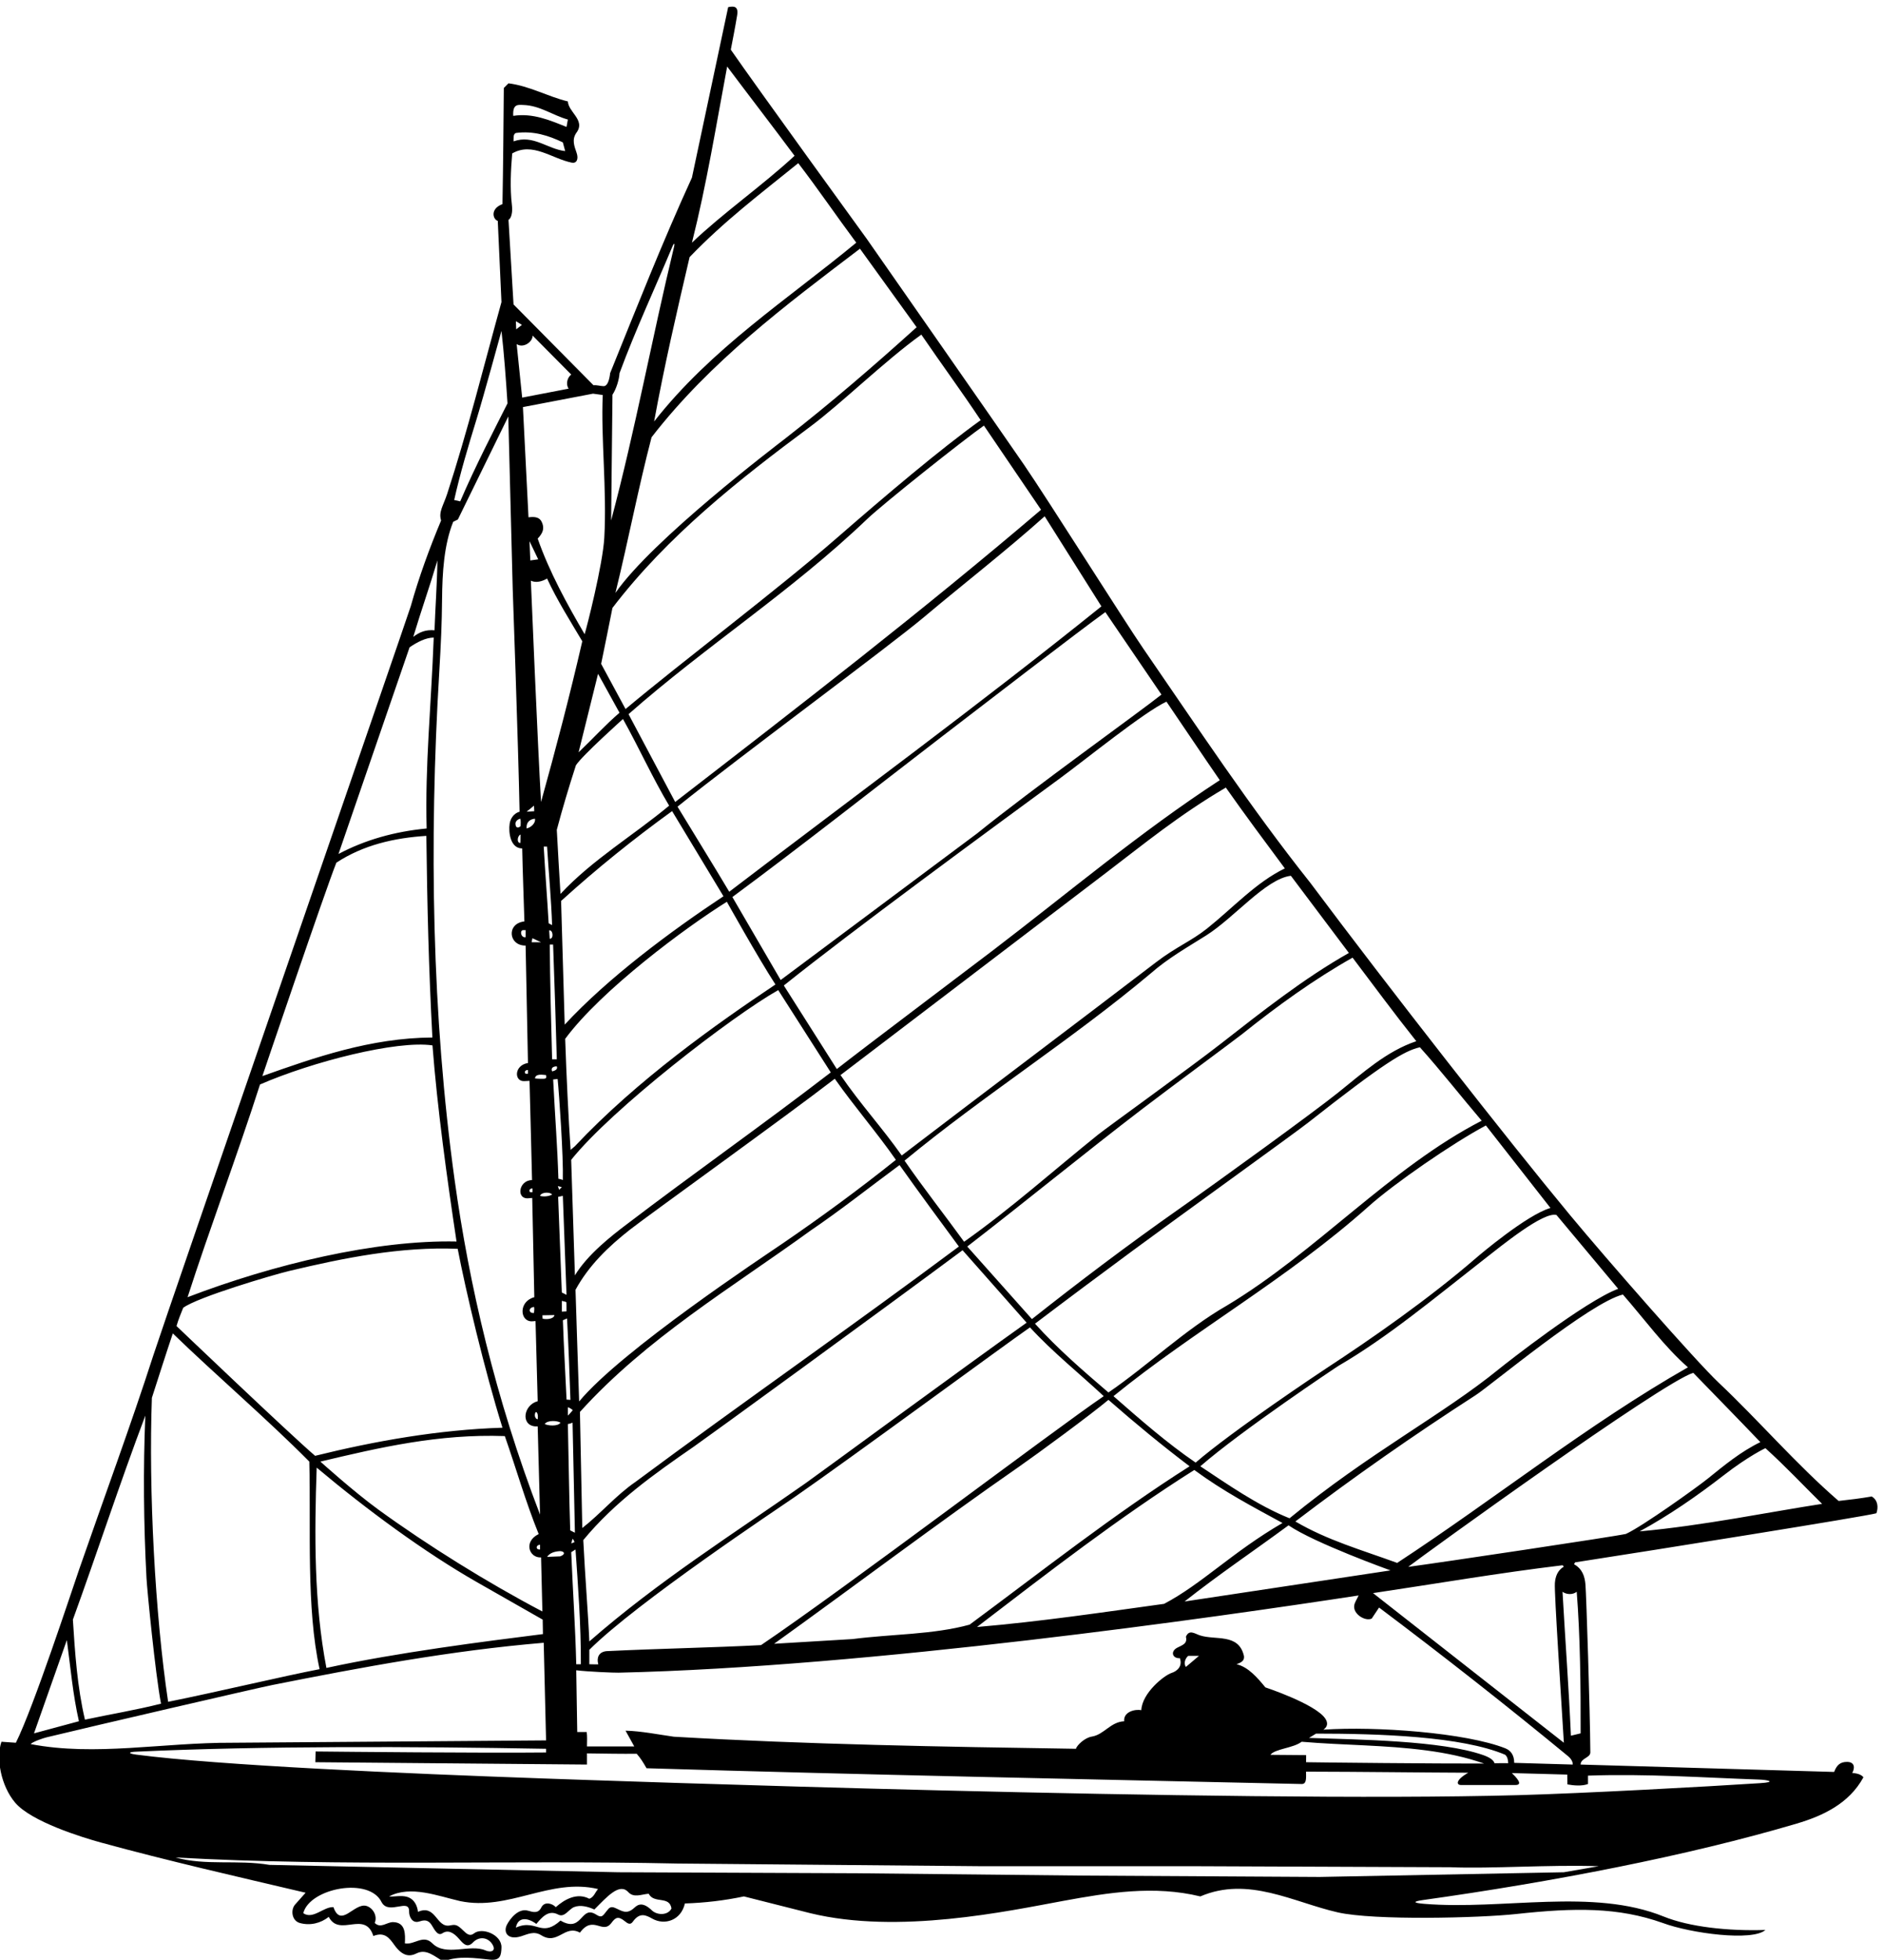 <?xml version="1.0" encoding="UTF-8" standalone="no"?>
<svg xmlns:inkscape="http://www.inkscape.org/namespaces/inkscape" xmlns:sodipodi="http://sodipodi.sourceforge.net/DTD/sodipodi-0.dtd" xmlns="http://www.w3.org/2000/svg" xmlns:svg="http://www.w3.org/2000/svg" version="1.1" id="svg1" width="597.44" height="621.51" viewBox="0 0 597.44 621.51">
  <defs id="defs1"></defs>
  <g id="g1" transform="translate(-100.678,-217.371)">
    <path id="path1" d="m 5233.27,2697.2 c 4.8,13.6 4,31.19 -11.2,40 -28,-4.81 -49.35,-7.35 -78.95,-10.65 -102.09,88.38 -188.69,190.03 -286.4,282.29 -54.22,51.2 -266.36,293.3 -354.38,399.42 -149.12,179.78 -431.71,541.1 -619.48,792.14 -144.59,181.8 -269.4,371.25 -398.7,558.9 -43.1,62.55 -228.47,356.61 -284.7,438.54 -62.09,90.44 -374.94,538.35 -374.94,538.35 0,0 -263.36,362.82 -324.16,450.82 3.95,20.35 11.12,57.1 15.12,81.9 3.53,21.35 -7.02,22.7 -21.42,19.5 -29.6,-138.4 -56.8,-268 -86.4,-406.4 -70.4,-153.6 -132,-310.4 -195.2,-466.4 0,0 -2.34,-31.16 -15.51,-30.91 -7.94,0.15 -17.31,3.27 -24.04,2.08 l -190.85,192.83 -12.01,201.6 c 0,0 11.68,5.42 7.97,36.67 -4.66,39.22 -2.45,82.91 0.84,121.73 48.71,28.16 94.53,-12.48 142.28,-22 10.63,-2.12 16.91,7.5 11.31,23.72 -5.36,15.48 -11.65,31.07 -0.79,47.08 12.33,16.16 6.35,28.93 -2.19,41.31 -7.54,10.91 -17.06,21.52 -17.81,33.89 -48.8,12 -91.2,36.8 -141.61,43.2 l -11.19,-11.2 c -0.8,-92.8 -1.53,-184.53 -3.2,-276.8 -30.46,-11.42 -22.48,-36.78 -11.2,-40 l 8.8,-193.6 c -42.13,-151.93 -80.8,-308 -129.6,-457.6 -9.5,-28.77 -20.8,-42.7 -14.4,-63.21 -27.77,-66.25 -53.05,-135.49 -72.3,-204.19 -5.16,-18.4 -585.86,-1698.67 -614.1,-1786.23 -54.59,-169.27 -118.01,-340.42 -176.833,-510.02 -17.304,-49.89 -108.773,-329.17 -151.175,-413.97 l -34.399,2.4 c -13.523,-39.51 -1.109,-105.41 32.688,-145.23 38.511,-45.39 159.933,-82.84 204.566,-95.07 159.733,-43.77 326.813,-81.73 488.343,-119.7 l -25.6,-28.8 c -10.4,-12.8 -7.2,-37.6 11.21,-43.2 24.79,-7.2 50.39,-0.8 69.59,14.4 25.61,-49.6 86.41,16.8 106.41,-45.6 26.87,10.75 38.36,-4.99 49.92,-21.17 20.49,-28.67 37.57,-28 53.15,-20.26 23.46,11.65 42.49,-7.11 64.13,-19.37 35.98,14.82 75.69,7.86 112.01,4.36 23.61,-2.27 25.76,10.23 26.42,28.85 1.1,30.88 -46.52,49.29 -65.7,33.69 -9.47,-7.7 -17.41,-1.06 -25.55,7.01 -14.93,14.82 -18.93,14.49 -31.91,12.03 -32.57,-6.18 -33,51.44 -76.08,32.46 0,0 -1.53,28.96 -26.51,35.95 -13.93,3.91 -31.43,-0.43 -42.29,0.85 51.21,27.2 116.8,0.8 169.61,-11.2 116,-24 214.4,56 328.8,28.8 -7.2,-8 -9.6,-19.2 -20.8,-23.2 -28.8,15.2 -58.4,-0.8 -80,-20 -7.95,8.74 -26.97,14.6 -34.46,-0.58 -7.44,-15.07 -19.26,-11.51 -31.52,-7.93 -23.63,6.91 -43.25,-19.56 -50.25,-32.74 -9.84,-18.55 1.3,-37.9 32.85,-28.4 15.5,4.67 31.01,13.71 48.57,2.73 39.76,-24.84 55.68,26.36 92.41,6.12 31.79,43.32 53.65,-5.55 75.11,23.22 9.47,12.69 15.84,17.25 31.95,4.09 6.82,-5.58 13.25,-9.83 19.34,-0.91 16.29,22.55 30.83,15.67 46.14,7.02 29.25,-16.55 68.62,-4.47 77.86,36.18 48.8,1.6 95.2,7.2 140.8,16.8 l 158.4,-40 c 209.94,-51.14 470.6,4.91 602.52,29.18 108.82,20.02 217.71,37.61 327.88,10.82 114.31,48.99 221.81,-13.88 327.65,-38.01 86.91,-19.81 338.84,-13.41 425.7,-3.97 139.67,15.19 242.86,16.63 349.98,-21.41 67.17,-24.88 214.05,-44.18 244.68,-16.61 -89.06,-2.96 -181.58,7.28 -242.66,32.03 -169.28,68.61 -382.99,14.86 -571.42,30.29 -24.5,2.01 -29.71,5.26 -2.4,9.08 308.09,43.14 631.53,105.4 891.19,182.25 61.73,18.27 124.83,47.34 159.16,110.42 -5.61,7.2 -16.07,9.47 -26.67,10.33 6.8,12.24 5.9,26.28 -12.48,26.33 -16.16,0.05 -24.6,-7.6 -30.72,-23.93 l -604.8,17.6 c 0,15.2 22.95,15.83 23.2,28.8 -0.7,98.85 -9.65,376.3 -11.65,400.39 -1.65,19.98 -7.7,37.61 -27.28,48.49 l 2.58,4.45 c 188.92,29.17 691.6,109.35 718.75,117.08 z M 1982.06,5968.41 c 0.35,8.27 -1.23,17.32 5.6,20 42.39,5.6 78.4,-6.4 112,-22.4 l 5.6,-20.8 c -42.4,4.8 -76,40 -123.2,23.2 z m 23.44,86.75 c 39.44,-1.21 69.83,-24.58 106.16,-34.75 l -3.2,-17.6 c -40,16 -80.7,33.6 -127.1,26.4 -1.85,29.46 12.09,26.32 24.14,25.95 z M 5103.67,2719.6 c -121.83,-18.6 -284,-52.01 -435.21,-65.6 69.41,37.74 137.42,84.75 200.86,133.97 59.08,45.83 99.15,64.42 99.15,64.42 48,-43.19 93.6,-92 135.2,-132.79 z m -320,325.6 c -237.6,-135.2 -461.6,-314.4 -693.61,-466.4 -83.2,30.4 -166.92,54.04 -242.92,98.84 140.8,107.21 281.32,205.16 430.13,301.16 35.73,22.96 272.88,220.94 351.27,239.92 50.4,-57.6 99.13,-124.72 155.13,-173.52 z m -296,-895.21 -455.21,356.81 c 150.41,22.4 299.21,48 452.01,66.4 l 3.2,-3.2 c -14.99,-9 -20.27,-23.39 -21.45,-39.67 -1.65,-22.84 15.05,-273.13 21.45,-380.34 z m -700.01,-28.8 c 10.4,14.4 55.25,16 74.45,31.2 102.24,-8.7 197.65,-7.42 298.21,-20.78 47.37,-6.3 93.39,-15.84 136.95,-31.22 -117.16,-0.3 -381.93,2.45 -424.53,3.2 0.17,6.23 -0.08,11.03 0.12,16.9 z m 506.95,-0.38 c -98.75,34.42 -295.9,36.71 -414.95,40.68 l 16.86,10.3 c 151.42,0 347.19,-6.53 450.8,-50.25 5.6,-4 7.55,-13.12 7.55,-20.32 -8.71,0.3 -21.68,-0.05 -32.63,-0.1 -2.27,8.11 -12.69,14.48 -27.63,19.69 z m 53.21,16.01 c -94.47,37.08 -306.88,52.81 -433.76,44.37 11.5,7.9 10.39,17.83 4.17,26.86 -23.96,34.74 -142.57,73.95 -142.57,73.95 -18.4,22.39 -40.8,48.79 -68.8,55.2 7.2,3.19 19.7,5.94 17.6,20 -12.74,54.72 -68.33,36.39 -105.56,49 -12.06,4.09 -25.14,14.55 -32.84,-3.41 4.3,-17.19 -9.08,-19.95 -20.76,-26.21 -17.16,-9.2 -11.09,-26.06 6.36,-24.99 6.43,-17.98 -4.68,-30.29 -20.06,-35.27 -17.31,-5.61 -70.15,-47.54 -71.94,-88.73 -15.2,3.2 -43.2,-4 -40.8,-26.39 -32.69,-1.4 -47.84,-31.82 -77.53,-36.58 -16.4,-2.63 -35.06,-20.18 -37.67,-29.03 -318.4,4.8 -643.2,10.4 -959.2,28.8 -34.4,4.8 -78.4,13.6 -115.2,14.4 l 20.8,-37.6 h -112.8 c 0.2,13.7 0.75,24.1 -0.65,34.4 h -22.55 l -2.4,147.2 c 27.75,-3.45 90.21,-5.97 100.91,-5.73 595.98,13.4 1422.74,131.74 1765.5,184.14 -4.49,-10.02 -9.43,-16.31 -10.52,-24.18 -2.81,-20.34 26.36,-38.18 41.72,-31.03 l 17.59,26.4 c 152.1,-114.26 305.84,-234.93 451.01,-354.55 5.75,-4.74 11.3,-11.99 11.05,-19.85 l -139.65,4.05 c 0,19.44 -8.96,29.87 -21.45,34.78 z m -730.56,220.38 -31.2,-26.41 c -6.4,8.8 -0.8,21.6 5.6,26.41 z m -1569.5,234.67 3.12,-128.9 c -130.49,68.51 -273.64,157.55 -391.1,242.82 -59.03,42.85 -138.53,114.6 -138.53,114.6 141.61,33.61 282.41,66.41 440.01,60.81 27.2,-77.6 49.6,-156.81 80.8,-233.61 -37.23,-18.29 -22.53,-57.38 5.7,-55.72 z m -2.5,30.13 v -11.2 c -11.3,-0.8 -9.98,11.12 0,11.2 z m 1488.8,-140.8 c -144.8,-20 -295.2,-42.4 -446.4,-55.21 170.4,130.4 338.4,260.81 518.4,374.4 69.6,-51.19 138.4,-87.19 210.4,-126.39 -119.76,-69.54 -191.91,-145.12 -282.4,-192.8 z m 296.8,187.19 c 61.87,-42.33 243.27,-107.46 243.27,-107.46 l -491.27,-74.13 c 83.2,65.59 163.2,119.2 248,181.59 z m -760.8,-236.8 c -87.2,-24 -186.4,-22.39 -279.2,-34.39 l -187.2,-11.21 c 192.06,137.85 387.86,285.82 584.78,422.59 44.22,30.72 170.42,123.48 212.82,159.02 64,-56 128,-108.8 193.6,-158.4 -181.6,-115.2 -352.8,-250.4 -524.8,-377.61 z m -497.6,-48.8 c -118.3,-6.17 -240.43,-8.15 -368.8,-14.4 -19.07,-1.96 -23.69,-16.63 -19.38,-31.39 -5.6,-0.43 -15.02,0.2 -21.42,0.2 v 34.39 c 112.8,112.8 453.08,338.79 488.65,363.45 136.46,94.59 495.28,358.58 562.55,405.36 54.4,-59.2 117.6,-109.6 176,-164.01 -115,-78.01 -618.4,-459.19 -817.6,-593.6 z m 106.44,386.17 c -174.75,-122.68 -351.1,-233.21 -516.04,-377.37 -2.4,60.5 -10.43,158.66 -14.4,241.61 75.41,91.48 169.93,158.13 263.63,222.82 27.56,19.03 451.22,327.03 641.17,468.38 l 152.8,-172.8 C 3058.94,3047.17 2705.88,2787.89 2678.9,2768.96 Z m -406.44,2.64 c -46.4,-32 -83.2,-76.01 -126.4,-109.6 l -5.6,276.8 c 159.2,176 360.8,295.2 549.6,432 72,48.8 140.87,103.47 212.87,156.65 45.8,-64.53 98.16,-135.53 141.53,-194.25 -257.6,-192 -517.6,-372.81 -772,-561.6 z m 349.61,567.61 c -43.06,-29.44 -382.69,-253.84 -483.49,-375.44 -1.77,46.95 -8.67,266.23 -8.67,266.23 31.37,57.59 78.15,102.94 130.45,143.87 45.06,35.26 372.02,269.81 488.03,359.4 47.75,-67.82 99.79,-127.37 145.77,-193.39 -88.46,-70.81 -178.95,-137.02 -272.09,-200.67 z m -372.99,44.71 c -31.73,-24.19 -90.22,-69.21 -120.62,-119.52 l -8.9,275.48 c 96.92,121.42 383.53,342.35 493.92,404.75 L 2738.86,3748.4 C 2574.81,3622.15 2412.9,3508.75 2249.08,3383.92 Z m -125.67,-440.78 c -4.23,-5.69 -11.75,-13.14 -11.75,-13.14 v 20 c 3.2,-0.8 8.62,-4.11 11.75,-6.86 z m 5.05,629.26 -10.25,-8.8 c -5.4,80.8 -9.73,171.72 -12.95,264.8 86.4,116.8 288.5,266.42 385.67,326.83 0,0 74.33,-133.23 115.93,-197.23 -140.8,-94.18 -329.3,-227.2 -478.4,-385.6 z m -60.08,494.58 -1.32,20.1 c 9.35,1.6 11.4,-20.48 1.32,-20.1 z m -2.57,36.97 c -3.4,60.98 -8.15,118.3 -11.75,182.85 h 8 c 4,-63.2 9.92,-125.17 12,-187.2 z m 10.65,-50.75 c 3.2,-91.2 6.4,-182.4 8.8,-273.6 h -11.2 c -2.4,88 -4.88,184.8 -5.6,273.6 z m 8.8,-290.4 c 3.2,-8 -5.95,-10.67 -11.2,-12 -4.01,9.6 4.8,12 11.2,12 z m 1.97,-30.08 c 3.7,-35.87 14.03,-185.92 12.43,-241.12 -2.4,1.67 -7.38,2.4 -10.58,3.2 -2.42,78.2 -7.78,143.95 -12.52,236.7 z m 10.03,-257.92 -6.4,-6.4 -3.03,8.9 z m 2.4,-20.8 8.8,-236 -11.2,5.6 -8.8,228 z m -2.4,-250.4 c 2.85,-0.98 8.32,-1.58 10.81,-3.03 0.61,-5.21 0.21,-15 0.41,-21.95 l -11.22,-0.62 z m 6.85,658.67 -8.6,294.93 c 85.6,77.6 172,147.05 264.8,214.25 40.8,-67.2 81.75,-135.85 122.55,-203.05 -125.6,-83.2 -275.6,-194.63 -378.75,-306.13 z M 2094.06,4174 c -3.48,56.45 -5.93,100.53 -8.8,152.8 13.88,52.14 28.62,101.44 45.62,153.91 14.71,23.06 112.25,110.37 112.25,110.37 39,-70.08 70.13,-139.48 110.13,-206.68 -85.6,-71.2 -183.2,-128.8 -259.2,-210.4 z m 43.2,337.6 46.4,187.2 51.2,-92.8 c -33.6,-28.8 -63.2,-61.6 -97.6,-94.4 z m -89.6,-118.4 c -8,135.2 -24.28,527.83 -24.28,527.83 12,-6.4 28.28,-1.42 38.68,4.97 24,-52 56,-102.39 84,-149.6 -29.6,-128.8 -63.2,-256.8 -98.4,-383.2 z m -25.6,576 -1.88,45.78 20.73,-43.23 z m 8.8,-584.8 0.62,-13.17 -18.22,-1.23 z m 2.4,-31.2 c 1.6,-8.8 -7,-19.82 -20,-23.2 -1.4,17.88 11.37,22.78 20,23.2 z m -6.23,-284.87 20.63,-9.53 h -22.4 z M 2059.66,3742 c 1.6,-6.36 -0.4,-7.96 -3.3,-8.57 -2.9,-0.61 -17.5,-0.23 -23.1,0.57 1.07,12.07 18.22,8.72 26.4,8 z m 14.4,-284.8 c -8,-4.8 -21.25,-5.53 -28.8,-3.2 3.2,9.6 24.55,9.52 28.8,3.2 z m -178.4,-924.81 155.92,-88.8 0.6,-34.5 c -137.9,-17.37 -347.72,-43.89 -516.52,-80.7 -29.61,153.61 -28.8,316.81 -23.21,477.61 120.01,-100.8 257.46,-201.83 383.21,-273.61 z m 155.82,628.71 -0.62,8.1 28.8,0.55 c -1.5,-9.43 -18.3,-10.78 -28.18,-8.65 z m 42.58,-247.9 c -6.4,-9.6 -30.4,-7.2 -37.6,-3.2 6.4,9.6 30.15,8.27 37.6,3.2 z m -2.82,-306.41 c 10.97,0.94 17.1,-6.91 2.17,-12.34 l -31.35,-1.25 c 6.66,9.49 17.18,12.57 29.18,13.59 z m 8.52,550.58 9.95,4.35 c 3.57,-68.45 5.75,-126.92 8.07,-194.12 l -9.25,0.62 c -2.52,56.98 -6.47,123.28 -8.77,189.15 z m 23.1,-244.17 5.6,-262.4 -11.2,5.59 c -2.65,80.08 -3.58,166.66 -5.6,253.61 4,0.45 7.65,1.67 11.2,3.2 z m 4.45,-284.9 -7.65,-3.1 3.2,11.19 c 1.6,-1.59 4.45,-5.69 4.45,-8.09 z m 2.6,-17.5 c 5.52,-79.6 13.32,-181.13 12.72,-273.6 h -10.97 c -2.35,92.69 -7.7,164.42 -12,267.19 z m 2340.16,797.6 147.2,-176 c -79.2,-29.6 -268.14,-178.1 -284.26,-191.23 -134.7,-109.71 -309.7,-199.86 -499.74,-355.97 -76.01,30.4 -149.18,81.94 -212.81,124 98.4,85.6 324.52,236.57 329.96,239.73 117.01,68.13 228.86,161.57 341.21,249.29 50.16,39.16 147.04,118.37 178.44,110.18 z m -14.4,16.8 c -56.8,-16.8 -168.71,-111.81 -176.74,-118.75 -113.73,-98.32 -249.6,-192.83 -359.57,-264.74 -11.68,-7.63 -222.1,-147.71 -310.1,-223.71 -68,46.39 -132,102.39 -196,158.39 192.04,156.43 414.74,279.29 609.14,452.94 61.24,54.7 199.56,150.06 279.27,192.52 z m -164,208 c -217.6,-112 -394.41,-312.8 -608.01,-440.8 -99.2,-56.8 -188.8,-143.2 -282.4,-207.2 -61.6,52.8 -119.9,102.85 -175.2,164 76.45,58.01 154.93,116.46 234.02,174.86 106.31,78.49 385.66,279.47 417.12,304.23 179.98,141.66 229.84,171.7 267.06,180 50.83,-56.64 99.81,-119.4 147.41,-175.09 z m -156.01,189.6 c -71.17,-23.92 -127.59,-75.57 -187.64,-123.52 -59.08,-47.18 -278.19,-206.15 -381.34,-278.58 -118.99,-83.56 -237.43,-173.05 -347.97,-260.53 l -154.25,173.03 c 143.22,110.59 278.78,221.94 418.86,329.04 62.59,47.85 221.63,165.28 236.86,177.47 84.07,67.31 172.05,130.82 263.48,182.29 50.48,-66.68 98.86,-132.52 152,-199.2 z m -160.79,210.4 c -106.93,-60.38 -206.42,-139.07 -306.28,-216.97 -73.47,-57.31 -269.78,-198.36 -292.32,-216.47 -105.5,-84.73 -206.64,-175.43 -319.36,-255.19 -46.4,64 -96.77,127.75 -142.05,193.43 188,155.2 398.4,288 587.2,446.4 41.12,36.14 87.21,62.14 131.98,90.32 67.58,42.54 142.7,135.37 202.42,142.48 z m -152.81,201.6 c -68.75,-33.25 -124,-94.28 -185.61,-143.4 -37.56,-29.94 -73.31,-43.4 -121.92,-80.56 -192.51,-147.2 -413.58,-313.23 -606.42,-460.59 -48,68 -96.32,119.65 -146.05,191.75 176.8,134.4 606.79,462 634.55,483.13 91.05,69.31 171.73,135.86 284.65,202.47 45.6,-64.8 93.7,-129.5 140.8,-192.8 z m -155.2,210.4 C 3478,4322.32 3303.79,4175.16 3123.44,4037.68 3065.45,3993.48 2816.46,3806 2753.26,3756.4 l -126.4,199.2 c 163.26,130.85 487.19,368.08 659.55,494.61 61.58,45.22 201.01,158.15 253.25,182.19 43.73,-64.1 85.9,-127.37 127.2,-187.2 z m -139.15,204.08 C 3479.09,4610.25 3221.36,4426.05 3087.66,4318 l -468.35,-349.32 -115.2,197.85 c 168.52,124.65 335.95,256.68 503.59,385.49 68.4,52.56 330.14,253.91 386.14,293.91 z m -143.25,210.33 c -290.4,-233.61 -594.23,-456.46 -887.83,-680.46 -39.34,66.15 -80.95,132.73 -123.37,202.85 142.98,115.37 505.4,382.46 588.36,452.34 92.17,77.64 195.37,157.58 287.49,240.04 0,0 91.2,-144.9 135.35,-214.77 z m -144,230.39 c -282.4,-240.8 -577.6,-468.8 -872.8,-696.8 l -111.28,209.38 c 186.57,164.21 388.01,292.07 569.27,465.25 38.17,36.47 231.1,189.69 278.54,222.85 z m -296.8,435.21 c -103.23,-93.18 -204.78,-180.75 -313.59,-265.51 -21.05,-16.4 -316.96,-240.9 -404.96,-368.09 31.9,130.17 54.2,248.8 86.2,371.19 140,180.81 321.15,316 497.15,449.61 z m -452,621.6 c 50.4,-67.2 109.6,-144 160.8,-212.8 -76,-70.4 -172,-137.6 -244.8,-207.2 35.2,140 57.6,279.2 84,420 z m 169.6,-230.4 c 47.28,-61.53 91.83,-127.1 138.4,-189.6 -164.8,-136 -345.45,-252.01 -482.25,-426.4 24.8,135.2 53.45,258.39 84.65,392 83.2,86.4 167.2,149.6 259.2,224 z m -443.2,-552.11 c 9.6,14.41 16,36.91 16.8,51.31 38.04,102.93 84.43,202.39 126.84,303.57 3.08,7.33 5.34,6.41 3.46,-1.38 -53.72,-222.47 -91.56,-432.33 -150.3,-653.4 z m -0.08,-508.42 c 131.91,172.5 302.58,306.57 471.45,431.96 73.71,54.73 177.91,156.92 265.43,219.77 49.28,-72.08 93.6,-132 141.6,-204 -96.91,-69.52 -228.44,-181.03 -344.09,-281.73 -142.17,-123.79 -365.41,-291.71 -503.11,-407.08 l -58.23,107.75 c 8.73,42.4 18.73,91.73 26.95,133.33 z m -23.12,507.73 c -4.61,-102.84 10.09,-225.64 3.71,-340.14 -3.59,-64.54 -42.11,-215.07 -46.91,-230.27 -41.6,71.2 -84,148 -112,228 13.63,14.35 15.18,24.56 11.2,36.06 -5.29,15.29 -17.1,16.68 -33.15,14.7 l -13.25,262.84 167.2,32 z m -167.2,141.6 92,-92.8 c -8.03,-6.13 -14.23,-20.88 -6.23,-33.68 l -110.77,-21.35 c -1.83,18.78 -10.75,105.25 -13.15,127.65 15.2,-10.4 37.9,4.25 38.15,20.18 z m -41.02,-1163.94 c -0.21,6.48 6.4,11.22 11.69,11.93 1.05,-5.8 0.98,-10.85 0.53,-17.52 -4.38,-4.38 -11.83,-6.26 -12.22,5.59 z m 12.22,-25.67 c -0.18,-6.85 -0.1,-14.05 -0.53,-20.1 -9.17,-0.27 -7.47,16.9 0.53,20.1 z m 3.2,1215.2 -13.67,-10.59 -0.73,19.4 z m -109.01,-227.5 c 17.28,56.05 60.21,213.11 60.21,213.11 6,-52.23 10.72,-115.75 14.4,-172.8 -31.45,-62.33 -77.68,-151.56 -112.8,-233.61 l -14.4,3.21 c 13.68,61.77 34,129.77 52.59,190.09 z m -81.5,-426.71 c 0.55,63.39 4.59,129.82 26.51,184.61 l 11.2,5.6 120.27,245.53 10.54,-410.78 c 0,0 13.29,-371.1 16.39,-531.55 -12.47,-3.39 -21.59,-14.71 -23.66,-28.46 -3.12,-20.66 1.61,-59.2 29.91,-59.09 1.12,-56.8 3.75,-120.82 5.25,-174.05 -43.28,-4.7 -38.23,-58.09 2.9,-57.6 l 5.6,-280 c -33.48,-5.39 -33.3,-44.32 -8.88,-43.2 l 12.63,0.62 c 1.87,-77.57 4.1,-150.22 6,-236.62 -32.37,0 -38.88,-47.35 -7.35,-43.2 l 7.77,0.62 4.98,-236.62 c -37.8,-10.06 -34.92,-57.44 -6.35,-57.6 l 9.25,0.62 5.15,-191.02 c -34.14,-9.11 -40.64,-56.86 -6.4,-60.01 h 6.4 l 5.6,-210.39 c -107.13,278.48 -169.33,549.65 -203.62,797 -54.36,392.09 -61.24,805.07 -36.8,1211.84 4.1,68.21 6.23,117.87 6.71,173.75 z m 199.31,-788.99 v -16.8 c -10.95,-2.15 -14.68,15.58 -6.4,16.8 z m 5.6,-333.6 v -8.8 h -5.6 c -4.56,4 0,9.6 5.6,8.8 z m 10.87,-282.49 v -8.8 h -5.6 c -4.55,4 0,9.6 5.6,8.8 z m 3.53,-296.71 c -13.55,-1.53 -13.84,13.47 0.27,14.24 0.66,-3.21 0.46,-8.63 -0.27,-14.24 z m 8.8,-253.6 c -7.65,1.5 -8.45,12.72 -4.45,17.52 4.8,-0.8 5.52,-10.05 4.45,-17.52 z m -239.2,2048 c -0.8,-54.81 -5.17,-115.64 -6.95,-166.57 -21.6,1.6 -34.93,-4.05 -50.65,-15.63 19.87,65.95 39.19,119.8 57.6,182.2 z M 1734.05,4762 c 17.61,12 38.41,23.2 57.61,23.2 -6.18,-164.6 -20.9,-303.2 -16.9,-455.2 -76,-7.2 -147.1,-27.2 -210.31,-60.8 z m -174.64,-513.5 c 64.8,42.4 138.64,59.1 214.64,63.9 2.11,-169.35 5.61,-315.2 14.41,-480.8 -147.2,-0.8 -281.6,-48 -405.6,-92 0,0 150.89,445.13 176.55,508.9 z m -182.16,-528.9 c 124.8,54.4 326.77,105.73 411.43,93.22 11.49,-149.39 34.75,-317.8 57.38,-467.62 -192.8,4 -435.96,-54.03 -641.61,-132.8 51.2,159.2 120,342.4 172.8,507.2 z m -183.27,-532.5 c 33.93,25.39 214.26,78.65 253.64,88.02 129.98,30.93 264.66,58.17 401.21,52.63 18.66,-97.55 64.43,-291.35 106.83,-426.55 -152.8,-4.81 -304.55,-31.83 -446.96,-67.03 -59.83,51.01 -330.65,309.43 -330.65,309.43 4.41,15.96 11.11,30.97 15.93,43.5 z m -74.68,-214.65 c 14.35,44.62 35.2,109.97 49.95,153.55 100.68,-97.67 224.31,-203.41 325.61,-305.61 3.95,-162.06 -7.57,-348.82 24.53,-494.93 -87.12,-16.75 -239.11,-53.14 -361.34,-77.87 -31.19,207.21 -46.75,504.86 -38.75,724.86 z M 1103.65,2930 c -5.27,-125.84 -4.03,-259.28 2.83,-387.79 1.47,-27.54 21,-227.87 34.6,-299.07 -60,-15.19 -121.15,-25.15 -181.428,-38.1 -18.398,77.6 -24,161.75 -28.8,238.55 C 988.453,2602 1042.85,2769.2 1103.65,2930 Z M 916.453,2394.79 c 8.801,-65.59 14.399,-130.29 28.801,-193.5 l -107.199,-28.9 z m -86.398,-248 c 5.144,5.8 29.902,14.16 37.961,16.11 107.918,26.15 501.934,117.49 538.944,124.84 211.95,42.09 425.34,81.99 647.1,100.65 l 5.6,-232.8 -748.8,-5.6 c -165.53,0.7 -326.407,-32.8 -480.805,-3.2 z M 1732.9,1747.81 c -0.31,-11.45 6.91,-29.37 23.96,-24.1 8.57,2.65 17.77,5.27 26,-3.32 7.18,-6.9 15.65,-33.91 29.46,-24.71 13.11,8.73 26.07,2.61 40.36,-14.01 10.11,-11.77 19.22,-21.88 32.95,-7.53 13.1,13.69 33.01,13.01 44.42,-2.55 12.75,-18.13 -1.6,-22.55 -14.93,-16.76 -37.21,16.17 -94.21,-15.46 -126.66,16.76 -21.88,22.23 -42.41,-4 -65.6,0 0.88,21.21 2.39,50.33 -28.42,50.7 -14.45,0.17 -29.3,-16.18 -43.58,-1.9 7.19,16 -3.9,36.55 -20.81,40.8 -28.79,6.4 -60,-53.6 -77.6,-3.2 -23.2,1.6 -48.8,-30.4 -72,-14.4 14.9,59.59 158.04,87.82 187.21,25.6 17.36,-30.38 66.11,11.19 65.24,-21.38 z m 580.36,1.38 c -22.37,21.9 -33.99,15.73 -43.1,7.28 -18.44,-17.09 -29.52,-7.34 -44.91,-0.72 -5.21,2.24 -10.6,3.95 -15.99,-0.96 -14.3,-15.89 -14.35,-24.65 -30.4,-14.41 -16.77,10.69 -24.92,2.39 -33.71,-7.02 -10.63,-11.37 -22.2,-24.36 -51.09,-7.37 -20.33,-18.35 -33.85,-19.76 -46.68,-17.31 -16.63,3.18 -32.1,12.83 -59.72,0.51 4.59,25.27 26.97,24.91 48.8,8.8 13.59,16 28.8,34.4 52,22.4 15.2,-8 24.8,12 37.6,17.6 16,6.4 34.4,0.8 48.8,-5.6 29.82,29.83 59.71,64.49 80.75,41.61 13.32,-14.5 31.09,-5.49 48.85,-4.01 12.8,-24.8 49.6,-4 54.4,-35.2 -8,-16 -32,-16.8 -45.6,-5.6 z m 2174.41,92 -582.4,-11.2 -564.01,3.2 -538.4,5.6 -570.4,2.4 -832.8,17.6 c -75.21,12.8 -152.01,-2.4 -224.01,17.6 403.21,-22.4 789.61,-5.6 1197.61,-14.4 l 725.6,-6.4 h 512.8 l 604.8,-2.4 c 98.41,-4 235.21,6.4 354.41,2.4 z m 57.6,210.4 v 20 c 139.12,4.85 272.86,-4.68 408.45,-9.41 21.13,-0.73 41.97,-5.93 2.5,-8.52 -128.63,-8.43 -423.18,-24.38 -577.42,-28.64 -682.37,-18.82 -2200.05,35.38 -2325.02,39.78 -335,11.8 -773.43,31.09 -971.3,56.82 -21.21,2.76 -20,6.54 1.25,7.17 300.69,13.88 658.11,12.4 975.93,6.8 v -8.8 c -152,-1.6 -486.11,1.75 -549.76,2.4 l -0.65,-25.6 c 0,0 613.11,-5.2 648.01,-5.6 v 26.63 c 39.4,-0.48 86.16,-1.39 118.6,-0.86 9.53,-10.84 15.15,-20.1 23.5,-34.57 511.25,-15.45 1049,-26.1 1562.7,-37.6 12.46,-0.3 10.65,14.55 10.55,29.5 136.1,-0.25 258.8,-2.02 387.06,-2.57 -29.77,-16.78 -29.56,-29.41 -16.88,-29.35 l 129.67,0.02 c 19.31,0.23 1.2,18.73 -8.8,28.5 l 132.13,-3.62 c 0.28,-10.4 0.08,-15.6 0.4,-23.43 14.65,-2.7 34.68,-4.52 49.08,0.95 z M 4518.34,2510 c 8.3,-104.73 9.7,-226.05 9.33,-337.61 l -23.2,-5.6 c -4.87,112.43 -13.08,220.67 -20,343.21 9.32,-6.78 24.1,-7.73 33.87,0 z m -401.95,59.37 c 34.95,27.2 603.58,438.73 679.95,462.7 51.4,-53.05 108.13,-110.87 160.13,-165.27 -46.48,-22.49 -85.77,-54.97 -126.08,-87.5 -24.22,-19.53 -154.25,-112.82 -194.56,-131.36 -21.54,-5.35 -449.76,-69.39 -519.44,-78.57" style="fill:#000000;fill-opacity:1;fill-rule:nonzero;stroke:none" transform="matrix(0.133,0,0,-0.133,0,1056)"></path>
  </g>
</svg>
